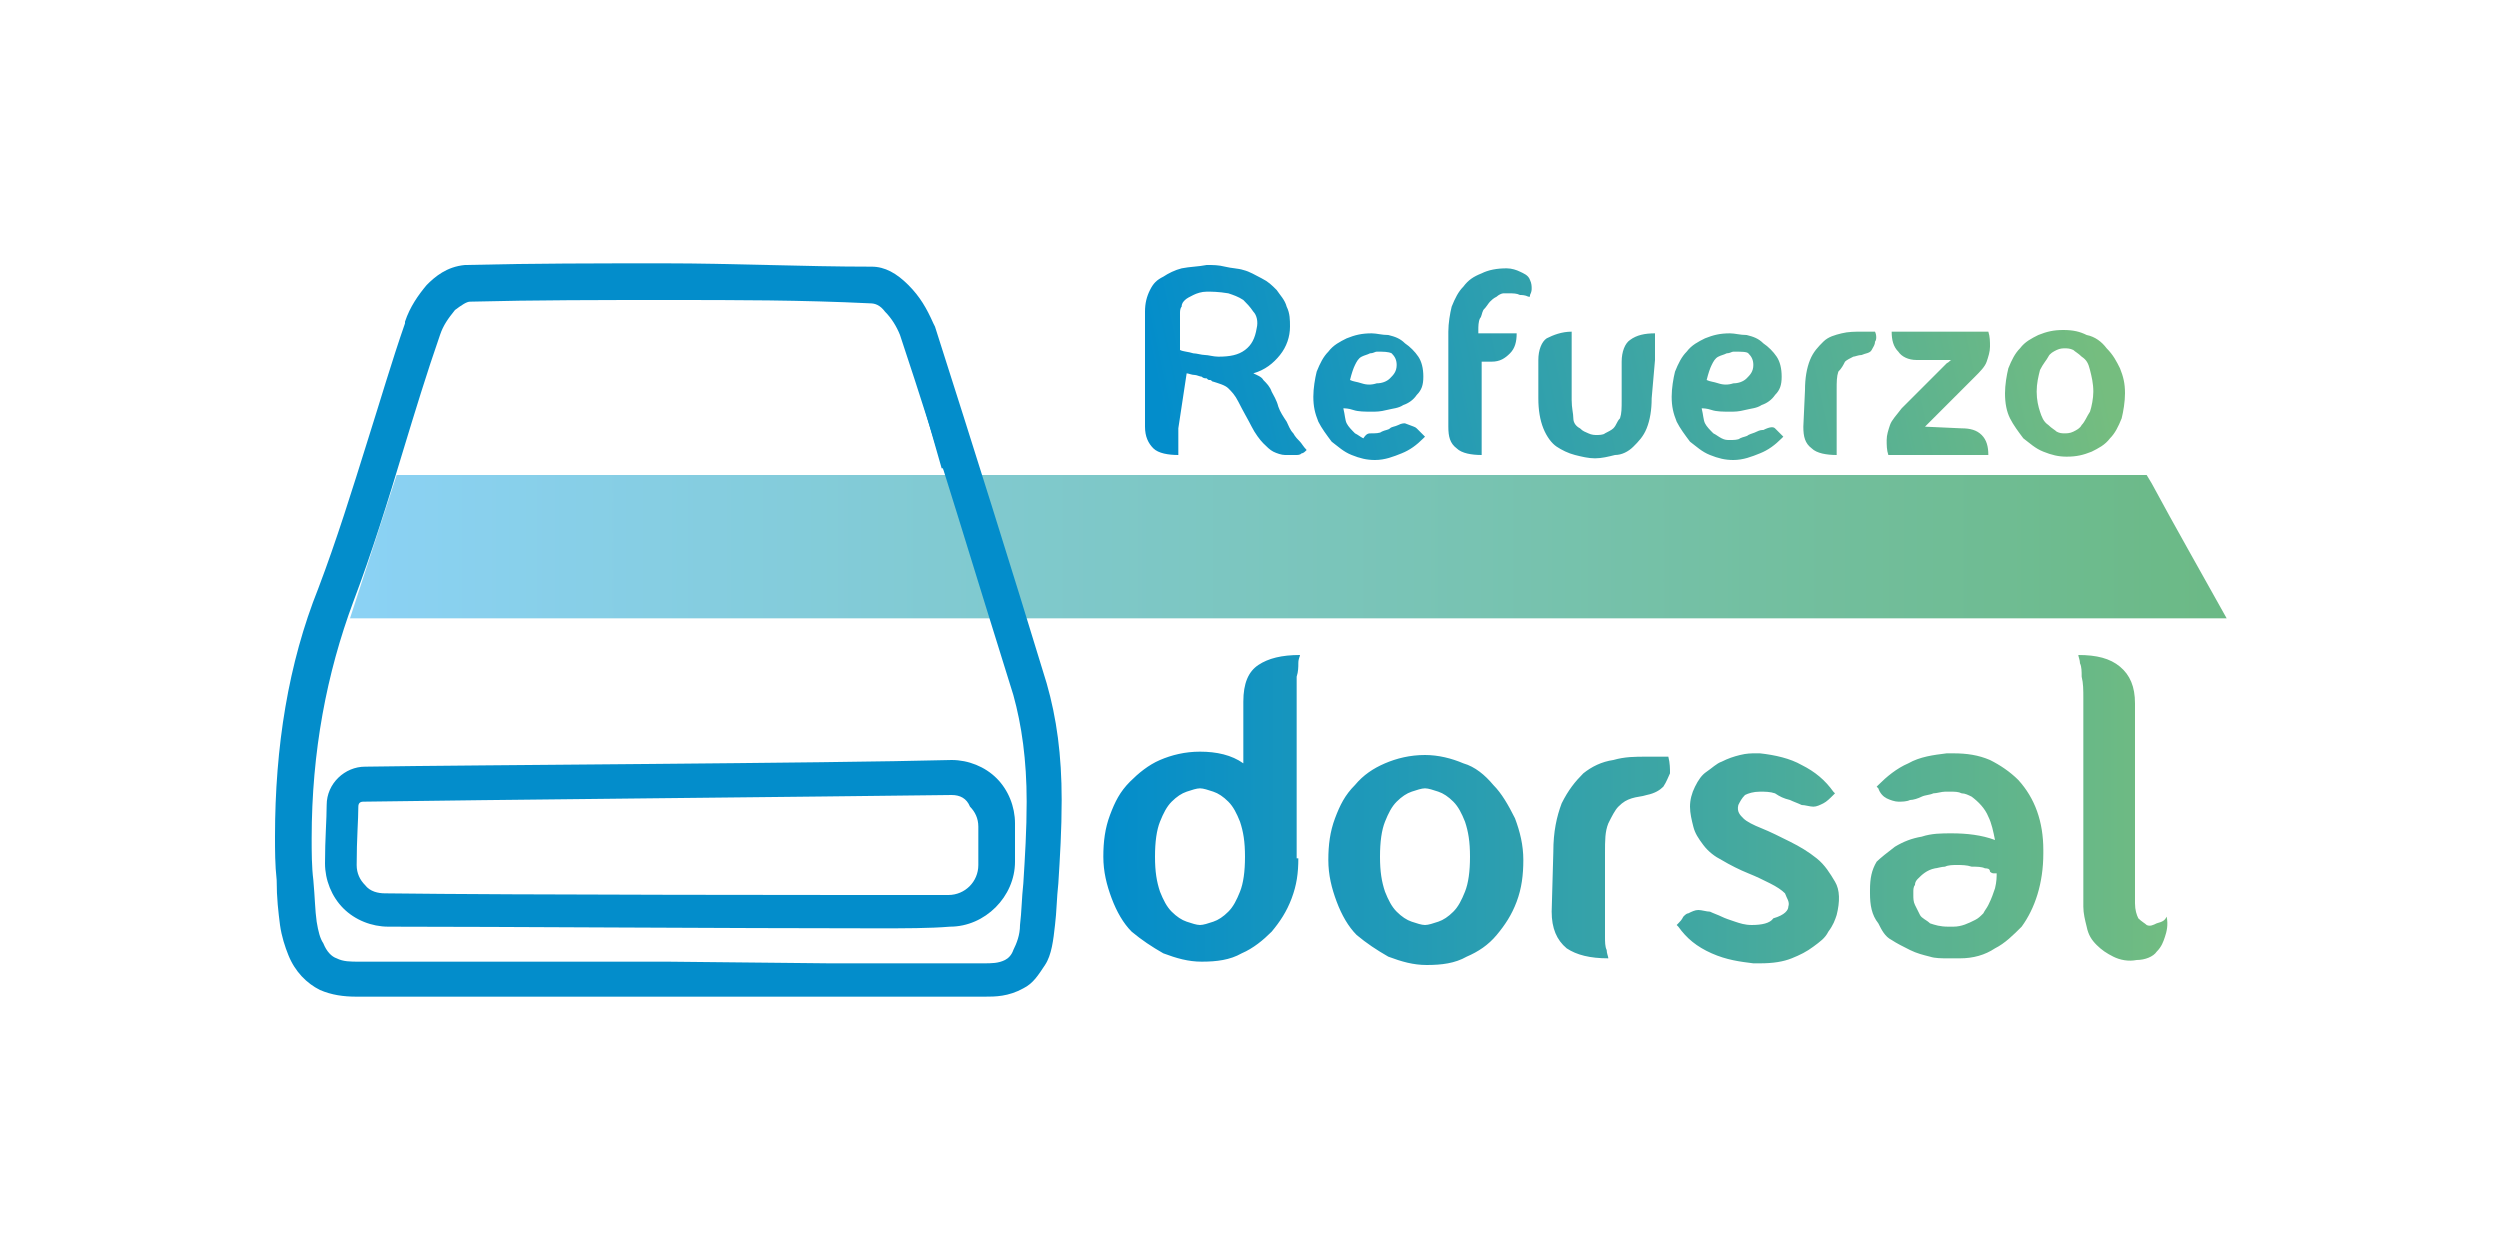 <svg xmlns="http://www.w3.org/2000/svg" viewBox="0 0 150 75" style="enable-background:new 0 0 150 75" xml:space="preserve"><switch><g><linearGradient id="a" gradientUnits="userSpaceOnUse" x1="20.984" y1="42.585" x2="133.589" y2="42.585" gradientTransform="translate(0 -9.835)"><stop offset="0" style="stop-color:#8bd2f5"></stop><stop offset="1" style="stop-color:#6bb985"></stop></linearGradient><path d="M133.6 37.1H21l2.8-8.6h105l.3.5c1.4 2.6 3 5.4 4.5 8.1z" style="fill-rule:evenodd;clip-rule:evenodd;fill:url(#a)"></path><path d="M58.9 59.8H21.4c-.8 0-1.5-.1-2.2-.4-.8-.4-1.5-1.1-1.9-2.1-.2-.5-.4-1.1-.5-1.8-.1-.8-.2-1.6-.2-2.7-.1-.9-.1-1.8-.1-2.6 0-5.4.8-10.4 2.6-14.9 1.1-2.9 2-5.8 3-9 .7-2.2 1.4-4.6 2.2-6.9v-.1c.3-.9.8-1.6 1.3-2.2.5-.5 1.2-1.1 2.3-1.2 4-.1 8-.1 12-.1s8.3.2 12.4.2c.8 0 1.5.4 2.2 1.1.7.7 1.1 1.4 1.5 2.3l.1.2c2.3 7.2 4.6 14.5 6.7 21.4.6 2.1.9 4.3.9 7 0 1.8-.1 3.4-.2 5-.1.9-.1 1.7-.2 2.5-.1.9-.2 1.8-.6 2.4s-.7 1.1-1.3 1.4c-.9.5-1.7.5-2.3.5h-.2zm-9.1-2H59c.5 0 .9 0 1.3-.2.2-.1.4-.3.5-.6.2-.4.4-.9.4-1.5h.1-.1c.1-.8.1-1.6.2-2.5.1-1.6.2-3.2.2-4.9 0-2.5-.3-4.6-.8-6.4-2.2-7-4.4-14.4-6.8-21.6-.2-.5-.5-1-.9-1.4-.3-.4-.6-.5-.9-.5-4.1-.2-8.1-.2-12.1-.2-3.9 0-8 0-11.9.1-.2 0-.5.2-.9.5-.4.5-.7.9-.9 1.5-.8 2.3-1.5 4.6-2.2 6.9-.9 3-1.9 6.2-3 9.1-1.6 4.3-2.5 9-2.5 14.2 0 .8 0 1.7.1 2.5.1 1.1.1 1.8.2 2.5.1.6.2 1 .4 1.3.2.5.5.8.8.9.4.2.8.2 1.4.2h18.5l9.7.1zm2.8-2.1c-8.7 0-22.8-.1-29.3-.1-1 0-2-.4-2.7-1.1-.7-.7-1.1-1.7-1.1-2.7 0-1.5.1-2.6.1-3.5 0-1.3 1.1-2.3 2.3-2.3 6.3-.1 27.5-.2 35.2-.4 1 0 2 .4 2.7 1.1.7.7 1.1 1.7 1.1 2.7v2.3c0 2.1-1.8 3.9-3.9 3.9-1.2.1-2.7.1-4.4.1zm4.5-8c-7.7.1-28.9.3-35.3.4-.2 0-.3.1-.3.3 0 .8-.1 1.9-.1 3.5 0 .5.2.9.5 1.2.3.4.8.5 1.2.5 7.8.1 26.7.1 33.8.1 1 0 1.8-.8 1.8-1.8v-2.3c0-.5-.2-.9-.5-1.2-.2-.5-.6-.7-1.1-.7z" style="fill:#038dcb"></path><path d="m56.7 28.4-.1-.3h-.1l-2.2-7.7c.9 2.7 1.7 5.3 2.4 8z" style="fill-rule:evenodd;clip-rule:evenodd;fill:#038dcb"></path><linearGradient id="b" gradientUnits="userSpaceOnUse" x1="66.214" y1="58.375" x2="130.038" y2="58.375" gradientTransform="translate(0 -9.835)"><stop offset="0" style="stop-color:#038dcb"></stop><stop offset="1" style="stop-color:#71bc81"></stop></linearGradient><path d="M77.9 51.5c0 .9-.1 1.6-.4 2.4s-.7 1.4-1.2 2c-.5.5-1.1 1-1.8 1.3-.7.4-1.5.5-2.4.5-.8 0-1.5-.2-2.3-.5-.7-.4-1.3-.8-1.9-1.3-.5-.5-.9-1.2-1.2-2s-.5-1.6-.5-2.5c0-.9.1-1.7.4-2.5.3-.8.6-1.4 1.2-2 .5-.5 1.1-1 1.8-1.3s1.5-.5 2.4-.5c1 0 1.9.2 2.6.7v-3.7c0-1.1.3-1.8.9-2.2s1.4-.6 2.5-.6c0 .1-.1.2-.1.5 0 .2 0 .5-.1.8v10.9h.1zm-5.9 4c.2 0 .5-.1.8-.2.3-.1.6-.3.9-.6.3-.3.5-.7.7-1.2.2-.5.3-1.2.3-2.1s-.1-1.5-.3-2.1c-.2-.5-.4-.9-.7-1.2-.3-.3-.6-.5-.9-.6-.3-.1-.6-.2-.8-.2s-.5.1-.8.2c-.3.1-.6.3-.9.6s-.5.7-.7 1.2c-.2.5-.3 1.2-.3 2.1s.1 1.5.3 2.1c.2.5.4.9.7 1.2s.6.5.9.6c.3.1.6.2.8.2zm17.6-8.4c.5.5.9 1.2 1.3 2 .3.8.5 1.6.5 2.5 0 .9-.1 1.7-.4 2.5-.3.8-.7 1.4-1.2 2-.5.6-1.1 1-1.8 1.3-.7.4-1.5.5-2.4.5-.8 0-1.5-.2-2.3-.5-.7-.4-1.3-.8-1.9-1.3-.5-.5-.9-1.2-1.2-2s-.5-1.6-.5-2.5c0-.9.1-1.7.4-2.5.3-.8.6-1.4 1.2-2 .5-.6 1.1-1 1.8-1.3s1.5-.5 2.4-.5c.8 0 1.6.2 2.3.5.7.2 1.3.7 1.8 1.3zm-4.1 8.4c.2 0 .5-.1.8-.2.3-.1.6-.3.9-.6.3-.3.5-.7.7-1.2.2-.5.3-1.2.3-2.1s-.1-1.5-.3-2.1c-.2-.5-.4-.9-.7-1.2-.3-.3-.6-.5-.9-.6-.3-.1-.6-.2-.8-.2s-.5.1-.8.2c-.3.1-.6.3-.9.6s-.5.7-.7 1.2c-.2.5-.3 1.2-.3 2.1s.1 1.5.3 2.1c.2.5.4.9.7 1.2s.6.5.9.6c.3.1.6.2.8.2zm7.7-4.4c0-1.2.2-2.1.5-2.9.4-.8.8-1.3 1.3-1.8.5-.4 1.1-.7 1.8-.8.7-.2 1.3-.2 2-.2h1.3c.1.4.1.7.1 1-.1.2-.2.5-.4.8-.2.2-.5.4-1 .5-.3.1-.6.1-.9.2-.3.1-.5.2-.8.5-.2.2-.4.6-.6 1-.2.5-.2 1-.2 1.8v5c0 .3 0 .6.1.8 0 .2.1.4.1.5-1.1 0-1.9-.2-2.5-.6-.6-.5-.9-1.2-.9-2.2l.1-3.6zm14.1 3.3c.1-.3-.1-.5-.2-.8-.2-.2-.5-.4-.9-.6-.4-.2-.8-.4-1.3-.6-.5-.2-1.1-.5-1.6-.8-.4-.2-.8-.5-1.1-.9s-.5-.7-.6-1.1c-.1-.4-.2-.8-.2-1.2s.1-.8.3-1.2c.2-.4.4-.7.7-.9.3-.2.6-.5.9-.6.4-.2.7-.3 1.1-.4.4-.1.7-.1.9-.1h.3c.9.1 1.8.3 2.5.7.8.4 1.4.9 1.9 1.6l.1.1-.1.1c-.2.2-.4.4-.6.5-.2.1-.4.2-.6.2-.2 0-.5-.1-.7-.1-.2-.1-.5-.2-.7-.3-.4-.1-.6-.2-.9-.4-.3-.1-.6-.1-.9-.1-.4 0-.7.1-.9.2-.2.2-.3.4-.4.6-.1.4.1.6.3.8.2.2.6.4 1.1.6.5.2 1.1.5 1.7.8.6.3 1.1.6 1.6 1s.8.9 1.1 1.4.3 1.2.1 2c-.1.3-.2.6-.5 1-.2.4-.5.6-.9.9-.4.3-.8.5-1.3.7-.5.2-1.1.3-1.9.3h-.4c-.8-.1-1.6-.2-2.5-.6s-1.5-.9-2-1.6l-.1-.1.1-.1c.1-.1.2-.2.3-.4.1-.1.2-.2.3-.2.2-.1.4-.2.6-.2.2 0 .5.1.7.1.2.1.5.2.7.3.2.1.5.2.8.3.3.1.6.2 1 .2.6 0 1.1-.1 1.3-.4.7-.2.9-.5.9-.7zm6.4-3.6c.5-.3 1-.5 1.6-.6.6-.2 1.2-.2 1.8-.2.9 0 1.8.1 2.6.4-.1-.5-.2-1-.4-1.4-.2-.5-.6-.9-1-1.2-.2-.1-.4-.2-.6-.2-.2-.1-.4-.1-.7-.1h-.3c-.2 0-.5.1-.7.1-.2.1-.5.1-.7.2s-.5.2-.7.2c-.2.1-.5.1-.7.1s-.5-.1-.7-.2c-.2-.1-.4-.3-.5-.6l-.1-.1.1-.1c.5-.5 1.1-1 1.8-1.3.7-.4 1.5-.5 2.3-.6h.4c.8 0 1.5.1 2.2.4.6.3 1.2.7 1.7 1.2 1 1.1 1.5 2.5 1.5 4.2v.2c0 1.8-.5 3.3-1.3 4.4-.5.5-1 1-1.6 1.3-.6.4-1.3.6-2.1.6h-.7c-.4 0-.8 0-1.1-.1-.4-.1-.8-.2-1.2-.4s-.8-.4-1.1-.6c-.4-.2-.6-.6-.8-1-.4-.5-.5-1.1-.5-1.8v-.2c0-.7.1-1.2.4-1.7.2-.2.7-.6 1.1-.9zm5.4 1.3c-.2-.1-.5-.1-.8-.1-.3-.1-.6-.1-.9-.1-.2 0-.5 0-.7.1-.2 0-.5.1-.6.1-.5.1-.8.4-1 .6-.1.1-.2.2-.2.4-.1.1-.1.3-.1.4v.2c0 .2 0 .4.1.6l.3.6c.1.2.4.3.6.5.3.1.6.2 1.1.2h.3c.5 0 .9-.2 1.3-.4.2-.1.3-.2.5-.4.1-.2.2-.3.3-.5.2-.4.3-.7.4-1 .1-.4.1-.7.1-.9h-.2c-.1 0-.2-.1-.2-.1 0-.2-.2-.2-.3-.2zM130 55c.1.5 0 .9-.1 1.2-.1.3-.2.6-.5.9-.2.3-.7.5-1.2.5-.5.1-1 0-1.4-.2-.4-.2-.7-.4-1-.7-.3-.3-.5-.6-.6-1.1-.1-.4-.2-.8-.2-1.2V41.9c0-.5 0-.9-.1-1.3 0-.3 0-.6-.1-.8 0-.2-.1-.4-.1-.5 1.1 0 1.9.2 2.5.7s.9 1.2.9 2.2v12c0 .4.1.7.2.9.2.2.4.3.5.4.2.1.4 0 .6-.1.4-.1.5-.2.6-.4z" style="fill-rule:evenodd;clip-rule:evenodd;fill:url(#b)"></path><linearGradient id="c" gradientUnits="userSpaceOnUse" x1="124.819" y1="25.819" x2="70.325" y2="37.475" gradientTransform="translate(0 -9.835)"><stop offset="0" style="stop-color:#75bd7f"></stop><stop offset="1" style="stop-color:#038dcb"></stop></linearGradient><path d="M70.7 25.7v1.6c-.6 0-1.2-.1-1.5-.4s-.5-.7-.5-1.3v-6.9c0-.5.1-.9.3-1.3.2-.4.4-.6.8-.8.3-.2.7-.4 1.1-.5.5-.1 1-.1 1.5-.2.4 0 .7 0 1.1.1.4.1.8.1 1.1.2.4.1.7.3 1.1.5s.6.4.9.7c.2.3.5.6.6 1 .2.4.2.8.2 1.2 0 .6-.2 1.2-.6 1.7-.4.5-.9.9-1.6 1.1.2.1.5.2.6.4.2.2.4.4.5.7.1.2.3.5.4.9.1.3.3.6.5.9.1.2.2.5.4.7.1.2.3.4.4.5s.2.3.4.5c-.1.1-.2.2-.3.2-.1.1-.2.1-.4.1h-.6c-.2 0-.5-.1-.7-.2-.2-.1-.4-.3-.6-.5-.2-.2-.5-.6-.7-1-.2-.4-.5-.9-.8-1.5-.2-.4-.4-.6-.6-.8-.2-.2-.6-.3-.9-.4-.1 0-.1-.1-.2-.1s-.1 0-.2-.1c-.1 0-.2 0-.3-.1-.1 0-.3-.1-.4-.1-.2 0-.4-.1-.5-.1l-.5 3.3zm1.7-8.2c-.3 0-.6.1-.8.2-.2.1-.4.2-.5.3-.1.1-.2.2-.2.4-.1.1-.1.3-.1.4V21c.2.1.5.1.8.2.2 0 .5.1.7.1.2 0 .5.1.8.1.7 0 1.2-.1 1.6-.4.4-.3.6-.7.7-1.3.1-.4 0-.8-.2-1-.2-.3-.4-.5-.6-.7-.3-.2-.6-.3-.9-.4-.6-.1-1-.1-1.3-.1zM85 25.7l.4.4.1.1-.1.1c-.4.4-.8.7-1.3.9-.5.2-1 .4-1.6.4-.5 0-.9-.1-1.4-.3-.5-.2-.8-.5-1.2-.8-.3-.4-.6-.8-.8-1.2-.2-.5-.3-.9-.3-1.5 0-.5.1-1.1.2-1.5.2-.5.4-.9.7-1.2.3-.4.7-.6 1.1-.8.5-.2.9-.3 1.5-.3.3 0 .6.1 1 .1.4.1.7.2 1 .5.3.2.6.5.8.8.2.3.3.7.3 1.2s-.1.8-.4 1.1c-.2.3-.5.5-.8.6-.3.2-.6.2-1 .3-.4.1-.6.1-.9.1-.4 0-.8 0-1.1-.1-.3-.1-.5-.1-.6-.1.1.4.1.7.2.9.1.2.3.4.5.6.2.1.3.2.5.3.2-.3.3-.3.5-.3s.5 0 .6-.1c.2-.1.4-.1.5-.2.1-.1.3-.1.5-.2s.3-.1.4-.1c.5.2.6.2.7.3zm-2.4-4.6c-.1 0-.2.1-.4.1-.2.1-.3.1-.5.2s-.3.3-.4.5c-.1.2-.2.5-.3.9.2.1.4.1.7.2.3.1.6.1.9 0 .3 0 .6-.1.8-.3s.4-.4.4-.8c0-.3-.1-.5-.3-.7-.2-.1-.5-.1-.9-.1zm6.3 4.6v1.6c-.6 0-1.2-.1-1.5-.4-.4-.3-.5-.7-.5-1.3v-5.7c0-.5.1-1.1.2-1.5.2-.5.4-.9.7-1.2.3-.4.6-.6 1.1-.8.4-.2.9-.3 1.5-.3.3 0 .6.1.8.2.2.1.5.2.6.5.1.2.1.4.1.5 0 .1 0 .2-.1.4v.1h-.1c-.2-.1-.4-.1-.5-.1-.2-.1-.4-.1-.7-.1h-.3c-.1 0-.3.1-.4.2-.2.1-.3.2-.4.3-.1.1-.2.3-.4.5-.1.2-.1.4-.2.5-.1.2-.1.5-.1.7v.2H91c0 .5-.1.9-.4 1.2-.3.3-.6.5-1.1.5h-.6v4zm10.2-1.8c0 .7-.1 1.3-.3 1.8-.2.5-.5.8-.8 1.1s-.7.5-1.1.5c-.4.1-.8.2-1.2.2-.4 0-.8-.1-1.2-.2-.4-.1-.8-.3-1.1-.5s-.6-.6-.8-1.1c-.2-.5-.3-1.1-.3-1.8v-2.3c0-.6.2-1.1.5-1.3.4-.2.9-.4 1.5-.4V24c0 .5.1.8.1 1.1s.2.5.4.6c.2.2.3.2.5.3s.4.1.5.1.4 0 .5-.1c.2-.1.4-.2.5-.3.2-.2.2-.4.4-.6.1-.3.1-.6.1-1.1v-2.3c0-.6.2-1.1.5-1.3.4-.3.9-.4 1.5-.4v1.6l-.2 2.3zm7.4 1.8.4.4.1.1-.1.1c-.4.4-.8.7-1.3.9-.5.2-1 .4-1.6.4-.5 0-.9-.1-1.4-.3-.5-.2-.8-.5-1.2-.8-.3-.4-.6-.8-.8-1.2-.2-.5-.3-.9-.3-1.5 0-.5.1-1.1.2-1.5.2-.5.4-.9.7-1.2.3-.4.7-.6 1.1-.8.5-.2.9-.3 1.5-.3.3 0 .6.1 1 .1.4.1.7.2 1 .5.3.2.6.5.8.8.2.3.3.7.3 1.2s-.1.8-.4 1.1c-.2.3-.5.5-.8.6-.3.2-.6.2-1 .3-.4.1-.6.1-.9.1-.4 0-.8 0-1.1-.1-.3-.1-.5-.1-.6-.1.1.4.1.7.2.9s.3.4.5.6c.2.1.3.2.5.3.2.1.3.1.5.1s.5 0 .6-.1c.2-.1.4-.1.5-.2.2-.1.3-.1.5-.2s.3-.1.4-.1c.4-.2.6-.2.7-.1zm-2.5-4.6c-.1 0-.2.1-.4.1-.2.1-.3.1-.5.2s-.3.3-.4.5c-.1.2-.2.5-.3.9.2.1.4.1.7.2.3.1.6.1.9 0 .3 0 .6-.1.8-.3s.4-.4.4-.8c0-.3-.1-.5-.3-.7-.1-.1-.4-.1-.9-.1zm4.3 2.3c0-.7.1-1.3.3-1.8.2-.5.5-.8.8-1.1s.7-.4 1.1-.5c.4-.1.8-.1 1.2-.1h.8c.1.2.1.5 0 .6 0 .2-.1.3-.2.5s-.4.2-.6.3c-.2 0-.4.1-.5.1-.2.1-.4.2-.5.3-.1.2-.2.4-.4.6-.1.3-.1.6-.1 1.1V27.3c-.6 0-1.2-.1-1.5-.4-.4-.3-.5-.7-.5-1.3l.1-2.2zm9.4 2.3c.5 0 .9.1 1.2.4.3.3.4.7.4 1.2h-6c-.1-.3-.1-.6-.1-.9 0-.3.1-.6.2-.9.1-.3.4-.6.7-1l.4-.4.6-.6.6-.6.6-.6.5-.5c.2-.1.2-.2.3-.2H115c-.5 0-.9-.2-1.1-.5-.3-.3-.4-.7-.4-1.2h5.8c.1.3.1.6.1.9 0 .3-.1.6-.2.9s-.4.6-.7.9l-.4.4-.6.6-.7.7-.6.6-.5.5-.2.2 2.2.1zm8.7-4.8c.4.4.6.8.8 1.2.2.5.3.9.3 1.5 0 .5-.1 1.1-.2 1.5-.2.5-.4.9-.7 1.2-.3.4-.7.6-1.1.8-.5.2-.9.3-1.5.3-.5 0-.9-.1-1.4-.3-.5-.2-.8-.5-1.2-.8-.3-.4-.6-.8-.8-1.2s-.3-.9-.3-1.5c0-.5.1-1.1.2-1.5.2-.5.4-.9.7-1.2.3-.4.7-.6 1.1-.8.5-.2.9-.3 1.5-.3s1 .1 1.4.3c.5.1.9.4 1.2.8zm-2.5 5.1c.1 0 .3 0 .5-.1s.4-.2.5-.4c.2-.2.3-.5.5-.8.1-.3.2-.8.2-1.2 0-.5-.1-.9-.2-1.3s-.2-.6-.5-.8c-.2-.2-.4-.3-.5-.4-.2-.1-.4-.1-.5-.1s-.3 0-.5.1-.4.2-.5.4-.3.4-.5.8c-.1.4-.2.8-.2 1.3s.1.9.2 1.2.2.6.5.8c.2.2.4.3.5.4.2.1.3.1.5.1z" style="fill-rule:evenodd;clip-rule:evenodd;fill:url(#c)"></path></g></switch></svg>